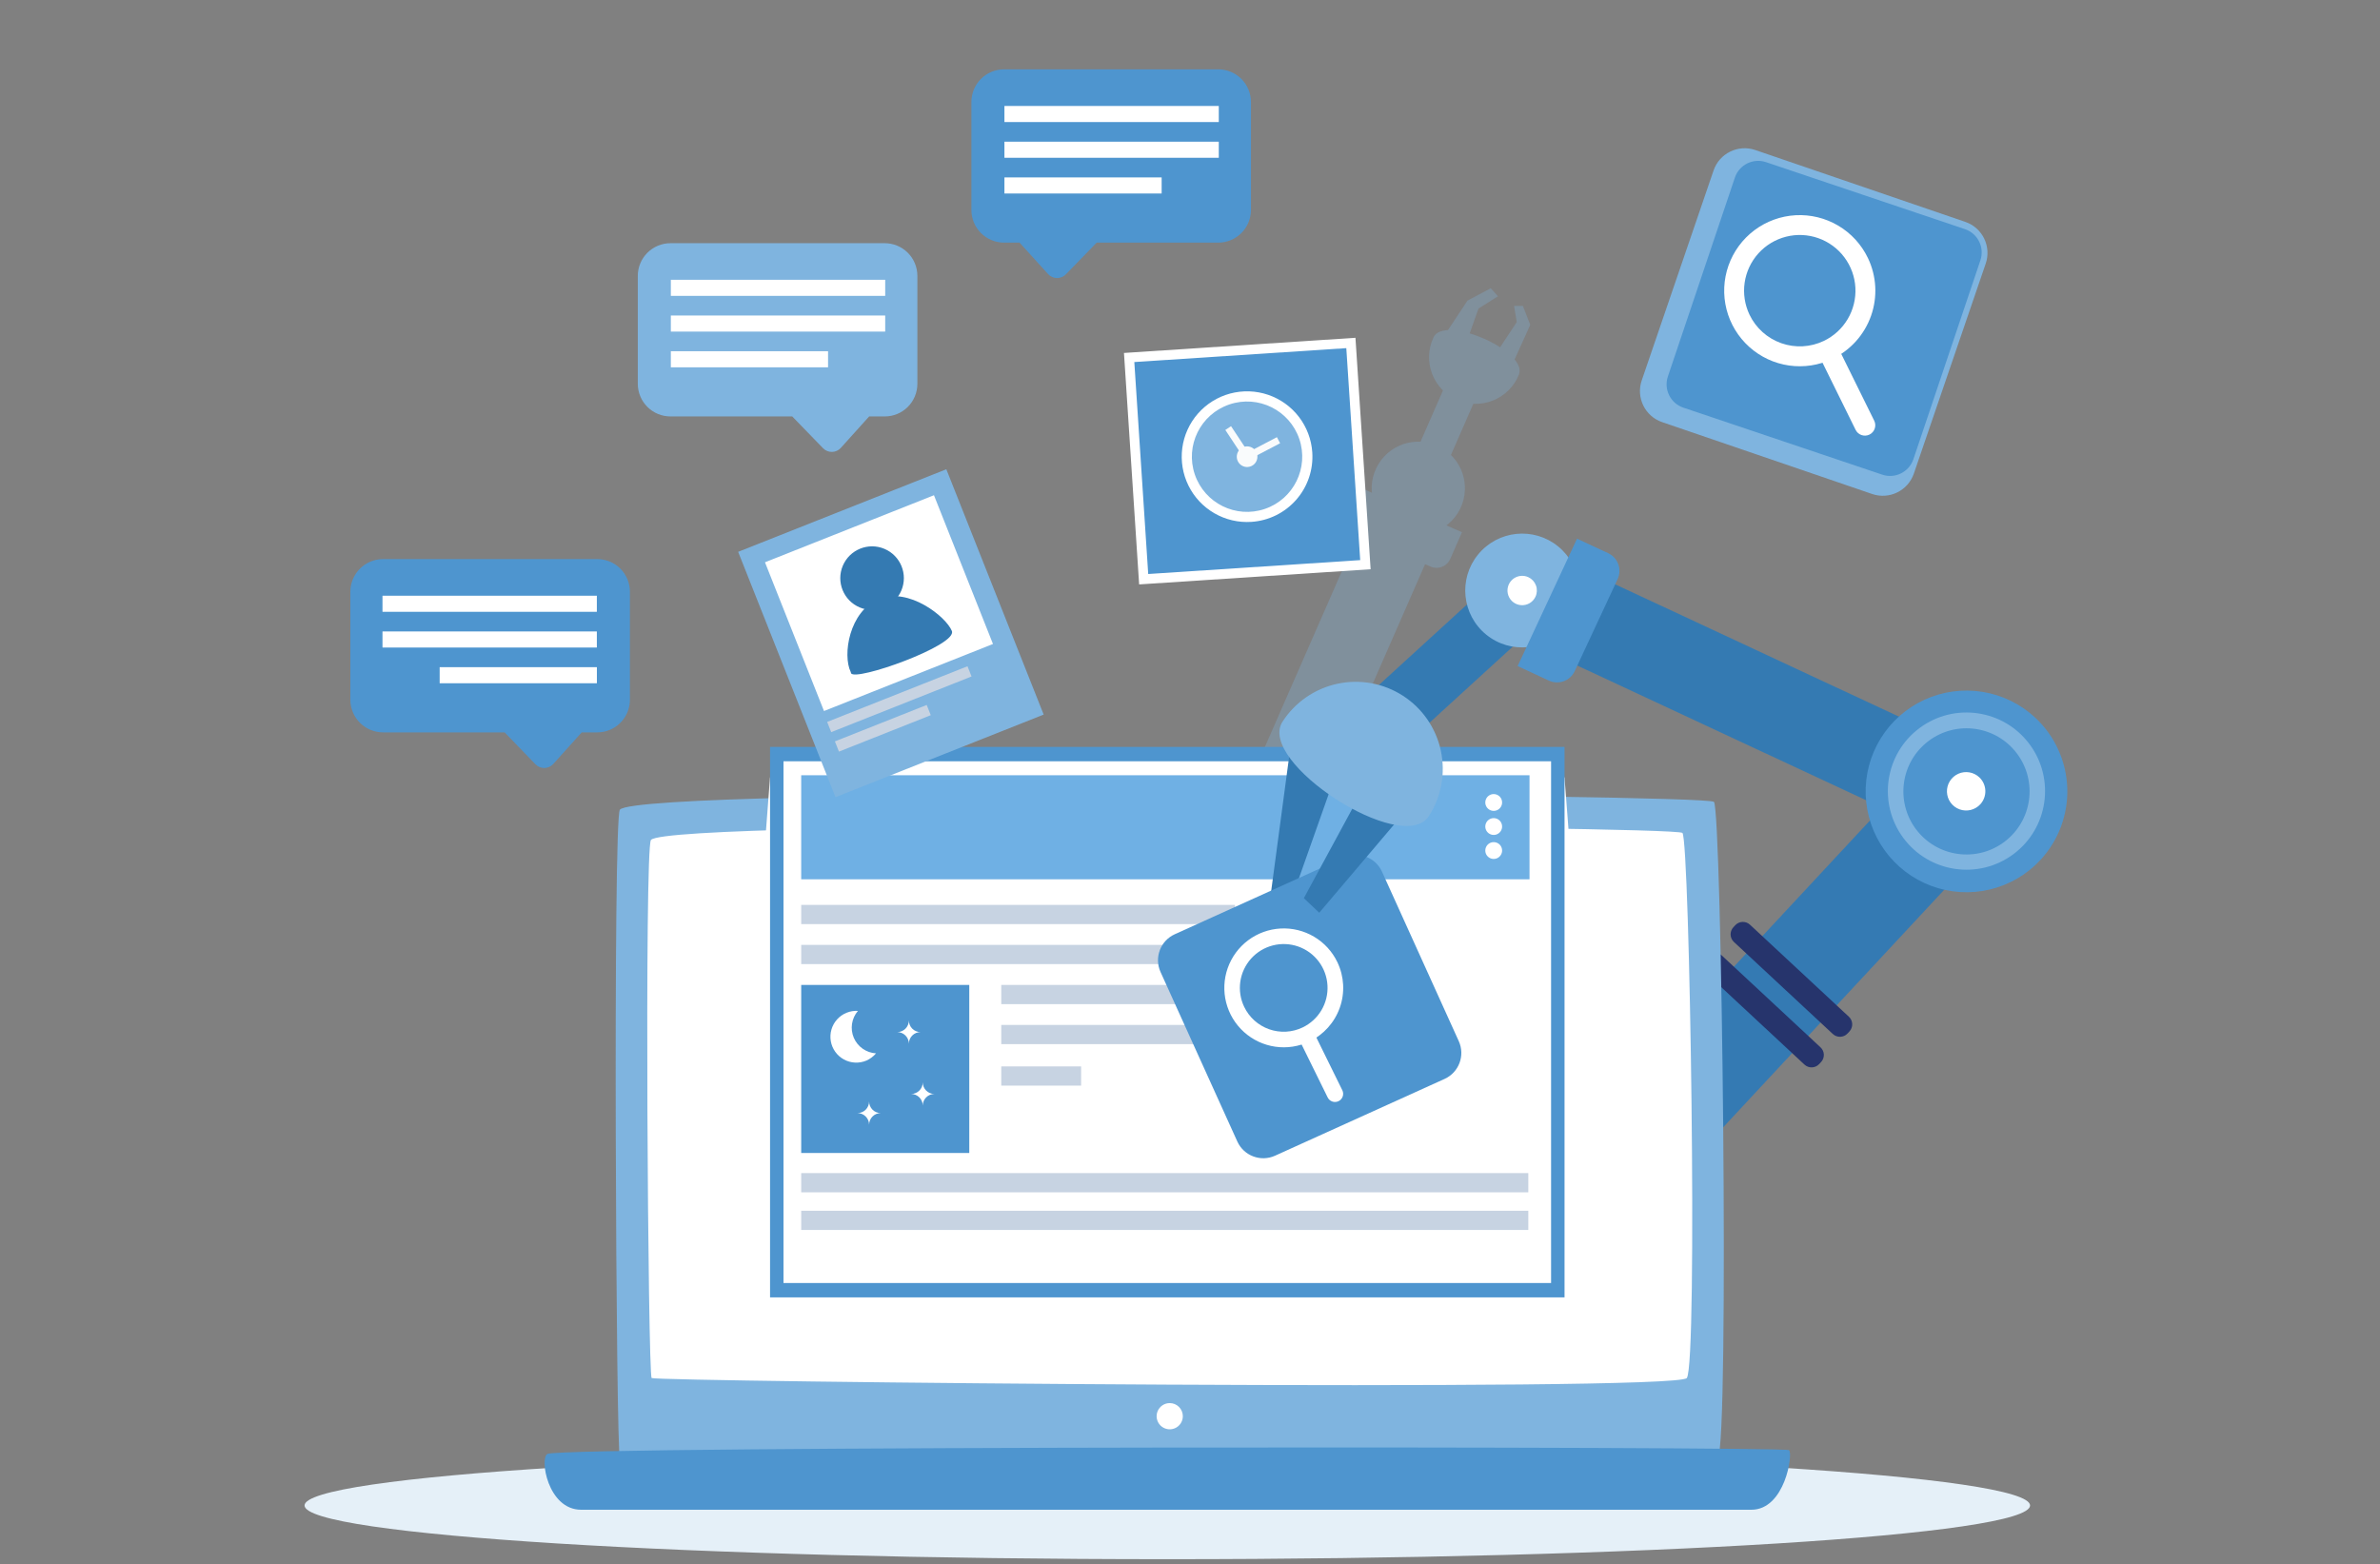 <svg width="633" height="416" viewBox="0 0 633 416" fill="none" xmlns="http://www.w3.org/2000/svg">
<rect x="0" y="0" width="633" height="416" fill="#808080" stroke="none"/>
<g opacity="0.3">
<path d="M383.062 90.893L390.303 79.953L396.494 76.666L398.417 78.805L393.237 82.072L388.057 96.623L383.062 90.893Z" fill="#7FB4DF"/>
<path d="M400.485 100.821L407 86.398L405.038 81.365H402.683L403.409 85.663L395.285 97.966L400.485 100.821Z" fill="#7FB4DF"/>
<path d="M393.577 103.496L385.488 99.954L369.048 137.495L377.137 141.037L393.577 103.496Z" fill="#7FB4DF"/>
<path d="M387.776 136.386C391.374 130.558 389.567 122.917 383.739 119.319C377.911 115.721 370.269 117.529 366.671 123.357C363.073 129.185 364.881 136.826 370.709 140.424C376.537 144.022 384.178 142.214 387.776 136.386Z" fill="#7FB4DF"/>
<path d="M381.237 89.783C380.54 91.281 380.148 92.904 380.087 94.555C380.025 96.207 380.294 97.854 380.878 99.4C381.462 100.946 382.349 102.359 383.487 103.558C384.624 104.756 385.99 105.715 387.504 106.378C389.018 107.041 390.649 107.395 392.301 107.419C393.954 107.443 395.594 107.136 397.126 106.517C398.658 105.898 400.051 104.978 401.223 103.813C402.395 102.648 403.323 101.261 403.951 99.732C406.698 93.472 383.984 83.514 381.237 89.783Z" fill="#7FB4DF"/>
<path d="M375.935 132.787C376.514 133.04 377.155 133.116 377.778 133.004C378.4 132.893 378.975 132.6 379.431 132.161C379.887 131.723 380.203 131.16 380.338 130.542C380.474 129.925 380.423 129.281 380.193 128.692C379.963 128.103 379.564 127.595 379.045 127.233C378.527 126.871 377.913 126.671 377.281 126.658C376.649 126.645 376.027 126.819 375.494 127.159C374.961 127.499 374.541 127.989 374.286 128.568C374.117 128.953 374.025 129.368 374.016 129.789C374.008 130.21 374.082 130.628 374.235 131.02C374.388 131.412 374.617 131.769 374.909 132.073C375.2 132.376 375.549 132.619 375.935 132.787Z" fill="#7FB4DF"/>
<path d="M382.199 142.824L364.305 134.987L324.002 227.018L341.896 234.855L382.199 142.824Z" fill="#7FB4DF"/>
<path d="M360.754 129.255L388.84 141.554L385.73 148.654C385.306 149.622 384.516 150.382 383.532 150.767C382.548 151.151 381.451 151.129 380.483 150.705L359.722 141.614C358.755 141.19 357.995 140.399 357.61 139.415C357.226 138.431 357.248 137.334 357.672 136.367L360.781 129.267L360.754 129.255Z" fill="#7FB4DF"/>
<path d="M321.919 330.783H341.453V230.314H321.919V330.783Z" fill="#7FB4DF"/>
<path d="M331.689 252.644C343.826 252.644 353.666 242.804 353.666 230.666C353.666 218.528 343.826 208.688 331.689 208.688C319.551 208.688 309.711 218.528 309.711 230.666C309.711 242.804 319.551 252.644 331.689 252.644Z" fill="#7FB4DF"/>
<path d="M331.689 247.798C341.15 247.798 348.82 240.128 348.82 230.667C348.82 221.206 341.15 213.536 331.689 213.536C322.228 213.536 314.559 221.206 314.559 230.667C314.559 240.128 322.228 247.798 331.689 247.798Z" fill="#7FB4DF"/>
<path d="M331.685 244.422C339.282 244.422 345.441 238.264 345.441 230.667C345.441 223.07 339.282 216.911 331.685 216.911C324.088 216.911 317.93 223.07 317.93 230.667C317.93 238.264 324.088 244.422 331.685 244.422Z" fill="#7FB4DF"/>
<path d="M331.689 234.797C333.97 234.797 335.82 232.948 335.82 230.667C335.82 228.385 333.97 226.536 331.689 226.536C329.408 226.536 327.559 228.385 327.559 230.667C327.559 232.948 329.408 234.797 331.689 234.797Z" fill="#7FB4DF"/>
<path d="M318.805 288.221H344.551C345.726 288.221 346.68 287.267 346.68 286.092V285.817C346.68 284.641 345.726 283.688 344.551 283.688H318.805C317.63 283.688 316.676 284.641 316.676 285.817V286.092C316.676 287.267 317.63 288.221 318.805 288.221Z" fill="#7FB4DF"/>
<path d="M318.805 296.255H344.551C345.726 296.255 346.68 295.302 346.68 294.126V293.851C346.68 292.675 345.726 291.722 344.551 291.722H318.805C317.63 291.722 316.676 292.675 316.676 293.851V294.126C316.676 295.302 317.63 296.255 318.805 296.255Z" fill="#7FB4DF"/>
</g>
<path d="M538.759 213.393L518.984 194.992L424.35 296.688L444.125 315.089L538.759 213.393Z" fill="#347AB3"/>
<path d="M491.745 270.443L465.435 245.96C464.315 244.918 462.561 244.981 461.518 246.101L461.022 246.634C459.98 247.755 460.043 249.508 461.163 250.551L487.473 275.034C488.594 276.076 490.347 276.013 491.39 274.893L491.886 274.36C492.929 273.239 492.865 271.486 491.745 270.443Z" fill="#26346C"/>
<path d="M484.198 278.579L457.888 254.096C456.768 253.053 455.014 253.116 453.971 254.237L453.475 254.77C452.433 255.89 452.496 257.644 453.616 258.687L479.926 283.17C481.047 284.212 482.8 284.149 483.843 283.029L484.339 282.496C485.382 281.375 485.319 279.622 484.198 278.579Z" fill="#26346C"/>
<path d="M310.466 414.729C437.197 414.729 539.932 408.331 539.932 400.438C539.932 392.545 437.197 386.146 310.466 386.146C183.735 386.146 81 392.545 81 400.438C81 408.331 183.735 414.729 310.466 414.729Z" fill="#E5F0F8"/>
<path d="M164.868 215.367C162.99 217.615 163.833 386.825 164.868 387.859C165.902 388.894 453.773 392.01 456.889 387.859C460.005 383.708 457.923 215.367 455.854 213.285C453.785 211.203 170.053 209.147 164.868 215.367Z" fill="#7FB4DF"/>
<path d="M173.136 223.413C171.36 225.456 172.331 365.611 173.315 366.543C174.298 367.476 445.68 370.285 448.63 366.543C451.581 362.801 449.422 223.413 447.468 221.548C445.514 219.683 178.027 217.793 173.136 223.413Z" fill="white"/>
<path d="M145.622 386.722C143.464 387.68 145.622 401.575 154.562 401.575H465.804C474.745 401.575 476.903 386.773 475.843 385.726C474.783 384.679 150.373 384.589 145.622 386.722Z" fill="#4E95CF"/>
<path d="M314.594 376.696C314.594 377.385 314.39 378.059 314.007 378.633C313.624 379.206 313.079 379.653 312.442 379.917C311.805 380.181 311.104 380.25 310.428 380.115C309.751 379.981 309.13 379.649 308.642 379.161C308.155 378.673 307.823 378.052 307.688 377.376C307.554 376.699 307.623 375.998 307.887 375.361C308.15 374.724 308.597 374.18 309.171 373.797C309.744 373.413 310.418 373.209 311.108 373.209C312.032 373.209 312.919 373.576 313.573 374.23C314.227 374.884 314.594 375.771 314.594 376.696Z" fill="white"/>
<path d="M360.505 89.847L298.938 93.882L302.973 155.449L364.54 151.414L360.505 89.847Z" fill="white"/>
<path d="M358.072 92.603L301.691 96.299L305.387 152.679L361.767 148.984L358.072 92.603Z" fill="#4E95CF"/>
<path d="M349.024 120.333C348.799 116.903 347.562 113.616 345.47 110.888C343.377 108.161 340.522 106.115 337.267 105.01C334.011 103.904 330.501 103.789 327.18 104.679C323.86 105.569 320.877 107.423 318.61 110.008C316.344 112.593 314.894 115.792 314.446 119.2C313.997 122.609 314.569 126.074 316.09 129.157C317.61 132.241 320.011 134.804 322.989 136.523C325.966 138.241 329.386 139.039 332.817 138.814C335.095 138.666 337.322 138.071 339.369 137.062C341.417 136.053 343.246 134.65 344.751 132.933C346.257 131.217 347.409 129.221 348.142 127.059C348.875 124.897 349.175 122.611 349.024 120.333Z" fill="white"/>
<path d="M336.396 135.371C344.07 132.763 348.176 124.429 345.569 116.755C342.961 109.082 334.626 104.975 326.953 107.583C319.279 110.191 315.173 118.525 317.78 126.199C320.388 133.872 328.723 137.979 336.396 135.371Z" fill="#7FB4DF"/>
<path d="M334.427 121.291C334.39 120.749 334.194 120.231 333.862 119.8C333.531 119.37 333.079 119.048 332.565 118.874C332.05 118.701 331.496 118.684 330.971 118.825C330.447 118.967 329.976 119.261 329.619 119.67C329.262 120.079 329.034 120.585 328.964 121.124C328.894 121.662 328.986 122.209 329.227 122.696C329.468 123.183 329.848 123.587 330.319 123.857C330.79 124.128 331.331 124.253 331.873 124.216C332.599 124.167 333.276 123.831 333.755 123.283C334.234 122.734 334.476 122.018 334.427 121.291Z" fill="#F9FBFC"/>
<path d="M327.418 113.358L325.895 114.365L331.239 122.452L332.763 121.445L327.418 113.358Z" fill="#F9FBFC"/>
<path d="M331.028 120.778L331.875 122.396L340.463 117.901L339.616 116.283L331.028 120.778Z" fill="#F9FBFC"/>
<path d="M427.923 361.472H193.004L204.805 206.758H416.11L427.923 361.472Z" fill="white" style="mix-blend-mode:multiply"/>
<path d="M416.114 198.673H204.809V345.086H416.114V198.673Z" fill="#4E95CF"/>
<path d="M412.536 202.492H208.383V341.268H412.536V202.492Z" fill="white"/>
<path d="M406.8 206.209H213.094V233.885H406.8V206.209Z" fill="#6FB0E4"/>
<path d="M328.459 240.692H213.094V245.801H328.459V240.692Z" fill="#C7D3E2"/>
<path d="M406.48 312.034H213.094V317.143H406.48V312.034Z" fill="#C7D3E2"/>
<path d="M406.48 322.047H213.094V327.155H406.48V322.047Z" fill="#C7D3E2"/>
<path d="M328.459 251.331H213.094V256.44H328.459V251.331Z" fill="#C7D3E2"/>
<path d="M328.46 261.982H266.301V267.091H328.46V261.982Z" fill="#C7D3E2"/>
<path d="M328.46 272.621H266.301V277.73H328.46V272.621Z" fill="#C7D3E2"/>
<path d="M287.54 283.655H266.301V288.764H287.54V283.655Z" fill="#C7D3E2"/>
<path d="M399.509 213.45C399.509 213.892 399.378 214.325 399.132 214.693C398.885 215.061 398.536 215.347 398.126 215.516C397.717 215.685 397.267 215.728 396.833 215.641C396.399 215.554 396.001 215.34 395.689 215.026C395.377 214.712 395.165 214.312 395.08 213.878C394.996 213.444 395.042 212.994 395.213 212.586C395.384 212.178 395.672 211.829 396.042 211.585C396.411 211.341 396.844 211.212 397.287 211.215C397.58 211.215 397.87 211.273 398.14 211.385C398.411 211.498 398.656 211.663 398.863 211.87C399.069 212.078 399.233 212.324 399.344 212.596C399.455 212.867 399.511 213.157 399.509 213.45Z" fill="white"/>
<path d="M399.509 219.836C399.512 220.279 399.382 220.713 399.138 221.082C398.893 221.452 398.544 221.74 398.135 221.911C397.726 222.081 397.276 222.127 396.841 222.041C396.406 221.955 396.007 221.742 395.694 221.429C395.38 221.115 395.167 220.716 395.081 220.281C394.996 219.846 395.041 219.396 395.212 218.987C395.382 218.578 395.671 218.229 396.04 217.985C396.41 217.74 396.844 217.611 397.287 217.613C397.579 217.613 397.868 217.671 398.137 217.782C398.407 217.894 398.652 218.058 398.858 218.264C399.065 218.471 399.228 218.716 399.34 218.985C399.452 219.255 399.509 219.544 399.509 219.836Z" fill="white"/>
<path d="M399.509 226.221C399.512 226.664 399.382 227.098 399.138 227.468C398.893 227.837 398.544 228.126 398.135 228.296C397.726 228.467 397.276 228.513 396.841 228.427C396.406 228.341 396.007 228.128 395.694 227.814C395.38 227.501 395.167 227.102 395.081 226.667C394.996 226.232 395.041 225.782 395.212 225.373C395.382 224.964 395.671 224.615 396.04 224.37C396.41 224.126 396.844 223.997 397.287 223.999C397.579 223.999 397.868 224.057 398.137 224.168C398.407 224.28 398.652 224.444 398.858 224.65C399.065 224.856 399.228 225.101 399.34 225.371C399.452 225.641 399.509 225.929 399.509 226.221Z" fill="white"/>
<path d="M257.794 261.982H213.094V306.683H257.794V261.982Z" fill="#4E95CF"/>
<path d="M227.081 276.031C226.58 274.857 226.417 273.566 226.612 272.304C226.806 271.043 227.349 269.861 228.179 268.891C227.142 268.826 226.104 268.997 225.143 269.39C224.181 269.783 223.321 270.388 222.627 271.161C221.932 271.933 221.422 272.853 221.134 273.851C220.845 274.849 220.787 275.899 220.962 276.923C221.137 277.947 221.542 278.918 222.146 279.763C222.75 280.609 223.537 281.306 224.449 281.804C225.36 282.302 226.373 282.587 227.41 282.637C228.448 282.688 229.484 282.504 230.44 282.097C231.426 281.662 232.3 281.006 232.994 280.182C231.72 280.108 230.491 279.681 229.446 278.948C228.402 278.215 227.582 277.204 227.081 276.031Z" fill="white"/>
<path d="M245.423 294.077C245.423 293.257 245.097 292.471 244.517 291.891C243.938 291.312 243.152 290.986 242.332 290.986C243.152 290.986 243.938 290.661 244.517 290.081C245.097 289.501 245.423 288.715 245.423 287.896C245.423 288.715 245.748 289.501 246.328 290.081C246.908 290.661 247.694 290.986 248.513 290.986C247.694 290.986 246.908 291.312 246.328 291.891C245.748 292.471 245.423 293.257 245.423 294.077Z" fill="white"/>
<path d="M241.727 277.628C241.729 277.221 241.65 276.818 241.496 276.441C241.341 276.065 241.114 275.722 240.827 275.434C240.54 275.146 240.198 274.917 239.822 274.761C239.447 274.605 239.044 274.524 238.637 274.524C239.043 274.524 239.445 274.444 239.819 274.289C240.194 274.134 240.535 273.906 240.822 273.619C241.109 273.332 241.337 272.991 241.492 272.616C241.647 272.241 241.727 271.839 241.727 271.434C241.727 271.839 241.807 272.241 241.963 272.616C242.118 272.991 242.346 273.332 242.633 273.619C242.92 273.906 243.26 274.134 243.635 274.289C244.01 274.444 244.412 274.524 244.818 274.524C244.411 274.524 244.008 274.605 243.632 274.761C243.257 274.917 242.915 275.146 242.628 275.434C242.341 275.722 242.114 276.065 241.959 276.441C241.804 276.818 241.726 277.221 241.727 277.628Z" fill="white"/>
<path d="M231.153 299.161C231.153 298.341 230.828 297.555 230.248 296.975C229.668 296.396 228.882 296.07 228.062 296.07C228.882 296.07 229.668 295.745 230.248 295.165C230.828 294.585 231.153 293.799 231.153 292.979C231.153 293.799 231.479 294.585 232.058 295.165C232.638 295.745 233.424 296.07 234.244 296.07C233.424 296.07 232.638 296.396 232.058 296.975C231.479 297.555 231.153 298.341 231.153 299.161Z" fill="white"/>
<path d="M522.698 59.016L466.847 39.904C462.283 38.342 457.316 40.777 455.754 45.341L436.643 101.192C435.081 105.757 437.515 110.724 442.08 112.286L497.931 131.397C502.495 132.959 507.462 130.524 509.024 125.96L528.135 70.109C529.697 65.544 527.263 60.578 522.698 59.016Z" fill="#7FB4DF"/>
<path d="M522.607 60.95L469.708 43.131C466.284 41.978 462.573 43.819 461.419 47.243L443.601 100.143C442.447 103.567 444.288 107.278 447.712 108.431L500.612 126.25C504.036 127.403 507.747 125.562 508.9 122.138L526.719 69.239C527.872 65.814 526.032 62.104 522.607 60.95Z" fill="#4E95CF"/>
<path d="M496.805 68.634C495.087 65.049 492.345 62.054 488.925 60.027C485.505 58.001 481.56 57.033 477.591 57.248C473.621 57.463 469.804 58.85 466.623 61.233C463.441 63.617 461.038 66.891 459.717 70.64C458.396 74.39 458.216 78.447 459.2 82.298C460.184 86.15 462.289 89.623 465.247 92.279C468.205 94.935 471.884 96.654 475.819 97.219C479.754 97.784 483.768 97.17 487.354 95.454C489.736 94.314 491.87 92.716 493.635 90.751C495.399 88.786 496.759 86.493 497.636 84.002C498.514 81.511 498.892 78.872 498.75 76.235C498.607 73.599 497.946 71.016 496.805 68.634ZM465.31 83.704C464.048 81.061 463.597 78.103 464.015 75.204C464.433 72.304 465.701 69.594 467.659 67.415C469.617 65.236 472.177 63.687 475.016 62.963C477.854 62.238 480.843 62.372 483.606 63.346C486.368 64.321 488.78 66.092 490.536 68.437C492.292 70.782 493.314 73.594 493.472 76.519C493.629 79.445 492.916 82.351 491.423 84.871C489.93 87.391 487.722 89.412 485.081 90.678C481.534 92.374 477.459 92.592 473.752 91.284C470.045 89.976 467.008 87.25 465.31 83.704Z" fill="white"/>
<path d="M493.508 114.292L483.125 93.232L488.093 90.856L498.489 111.917C498.806 112.574 498.85 113.33 498.61 114.02C498.371 114.709 497.868 115.275 497.212 115.595C496.884 115.755 496.527 115.848 496.162 115.869C495.798 115.89 495.432 115.839 495.088 115.718C494.743 115.596 494.426 115.408 494.155 115.163C493.884 114.919 493.664 114.623 493.508 114.292Z" fill="white"/>
<path d="M324.031 18.442H267.044C265.902 18.442 264.772 18.667 263.718 19.105C262.663 19.542 261.705 20.183 260.899 20.991C260.092 21.798 259.452 22.757 259.017 23.812C258.581 24.867 258.358 25.998 258.359 27.14V55.837C258.358 56.979 258.581 58.11 259.017 59.165C259.452 60.22 260.092 61.179 260.899 61.987C261.705 62.794 262.663 63.435 263.718 63.873C264.772 64.31 265.902 64.535 267.044 64.535H271.169L278.768 72.913C279.066 73.236 279.426 73.496 279.828 73.676C280.229 73.856 280.662 73.952 281.102 73.959C281.541 73.966 281.978 73.884 282.385 73.717C282.791 73.551 283.16 73.303 283.468 72.99L291.68 64.535H324.018C326.325 64.535 328.537 63.618 330.168 61.987C331.799 60.356 332.715 58.144 332.715 55.837V27.14C332.715 24.835 331.801 22.625 330.172 20.994C328.544 19.364 326.335 18.446 324.031 18.442Z" fill="#4E95CF"/>
<path d="M324.157 28.186H267.145V32.465H324.157V28.186Z" fill="white"/>
<path d="M324.157 37.688H267.145V41.967H324.157V37.688Z" fill="white"/>
<path d="M308.959 47.19H267.145V51.469H308.959V47.19Z" fill="white"/>
<path d="M101.881 148.712H158.855C159.996 148.712 161.127 148.937 162.181 149.374C163.236 149.811 164.194 150.452 165 151.26C165.807 152.068 166.446 153.027 166.882 154.082C167.318 155.137 167.541 156.268 167.539 157.409V186.107C167.541 187.249 167.318 188.379 166.882 189.434C166.446 190.489 165.807 191.448 165 192.256C164.194 193.064 163.236 193.705 162.181 194.142C161.127 194.579 159.996 194.804 158.855 194.804H154.717L147.131 203.234C146.833 203.557 146.472 203.817 146.071 203.996C145.67 204.176 145.237 204.273 144.797 204.28C144.357 204.287 143.921 204.205 143.514 204.038C143.107 203.871 142.739 203.624 142.431 203.31L134.219 194.804H101.881C99.574 194.804 97.362 193.888 95.731 192.257C94.1 190.626 93.184 188.414 93.184 186.107V157.409C93.184 155.103 94.1 152.89 95.731 151.259C97.362 149.628 99.574 148.712 101.881 148.712Z" fill="#4E95CF"/>
<path d="M101.73 162.734H158.742V158.456H101.73V162.734Z" fill="white"/>
<path d="M101.73 172.237H158.742V167.959H101.73V172.237Z" fill="white"/>
<path d="M116.936 181.738H158.75V177.46H116.936V181.738Z" fill="white"/>
<path d="M178.33 64.689H235.304C237.607 64.689 239.816 65.603 241.445 67.232C243.074 68.861 243.989 71.07 243.989 73.373V102.084C243.99 103.224 243.767 104.355 243.331 105.409C242.895 106.463 242.256 107.421 241.449 108.228C240.642 109.035 239.684 109.675 238.629 110.111C237.575 110.546 236.445 110.77 235.304 110.768H231.166L223.618 119.146C223.322 119.472 222.963 119.734 222.562 119.916C222.161 120.098 221.728 120.196 221.287 120.205C220.847 120.213 220.41 120.131 220.003 119.965C219.595 119.798 219.226 119.55 218.918 119.236L210.706 110.768H178.33C177.189 110.77 176.058 110.546 175.003 110.111C173.948 109.675 172.989 109.036 172.181 108.229C171.373 107.422 170.732 106.464 170.295 105.41C169.858 104.355 169.633 103.225 169.633 102.084V73.373C169.636 71.069 170.554 68.86 172.185 67.231C173.815 65.603 176.026 64.689 178.33 64.689Z" fill="#7FB4DF"/>
<path d="M235.434 74.419H178.422V78.697H235.434V74.419Z" fill="white"/>
<path d="M235.434 83.922H178.422V88.2H235.434V83.922Z" fill="white"/>
<path d="M220.236 93.424H178.422V97.702H220.236V93.424Z" fill="white"/>
<path d="M343.301 198.048L337.848 238.827L343.467 239.274L357.375 199.938L343.301 198.048Z" fill="#347AB2"/>
<path d="M357.526 228.081L312.446 248.502C308.629 250.23 306.937 254.726 308.665 258.542L329.086 303.622C330.815 307.439 335.31 309.131 339.127 307.402L384.207 286.982C388.024 285.253 389.716 280.757 387.987 276.941L367.566 231.861C365.838 228.044 361.342 226.352 357.526 228.081Z" fill="#4E95CF"/>
<path d="M377.48 211.407L350.877 242.774L346.777 238.905L366.65 202.212L377.48 211.407Z" fill="#347AB2"/>
<path d="M416.341 159.211L405.219 147.039L358.879 189.383L370.001 201.554L416.341 159.211Z" fill="#347AB2"/>
<path d="M416.569 166.634C421.851 160.157 420.883 150.623 414.406 145.34C407.928 140.058 398.395 141.026 393.112 147.503C387.829 153.981 388.798 163.514 395.275 168.797C401.752 174.08 411.286 173.111 416.569 166.634Z" fill="#7FB4DF"/>
<path d="M341.117 191.943C342.768 189.389 344.906 187.185 347.409 185.457C349.912 183.729 352.731 182.51 355.705 181.872C358.679 181.233 361.749 181.186 364.741 181.734C367.733 182.282 370.587 183.414 373.141 185.066C375.696 186.717 377.9 188.855 379.628 191.358C381.356 193.861 382.574 196.68 383.213 199.653C383.851 202.627 383.898 205.698 383.35 208.689C382.802 211.681 381.67 214.536 380.019 217.09C373.046 227.831 334.131 202.684 341.117 191.943Z" fill="#7FB4DF"/>
<path d="M408.386 158.725C408.059 159.425 407.531 160.012 406.87 160.412C406.209 160.812 405.444 161.008 404.673 160.973C403.901 160.939 403.156 160.677 402.533 160.22C401.91 159.763 401.437 159.131 401.173 158.405C400.909 157.679 400.866 156.89 401.05 156.14C401.233 155.389 401.635 154.71 402.205 154.188C402.775 153.666 403.486 153.325 404.25 153.207C405.014 153.089 405.795 153.2 406.496 153.527C406.961 153.743 407.38 154.05 407.727 154.429C408.074 154.807 408.343 155.251 408.518 155.734C408.694 156.216 408.773 156.729 408.75 157.242C408.727 157.756 408.603 158.259 408.386 158.725Z" fill="white"/>
<path d="M521.814 224.741L531.891 203.131L420.771 151.315L410.694 172.925L521.814 224.741Z" fill="#347AB2"/>
<path d="M430.235 154.033L418.824 178.516C418.243 179.762 417.191 180.727 415.898 181.197C414.606 181.668 413.18 181.606 411.933 181.025L403.645 177.162L419.438 143.279L427.726 147.142C428.972 147.723 429.937 148.776 430.408 150.068C430.878 151.36 430.816 152.786 430.235 154.033Z" fill="#4E95CF"/>
<path d="M355.704 255.941C354.356 253.12 352.2 250.762 349.511 249.166C346.823 247.569 343.721 246.806 340.598 246.973C337.475 247.139 334.472 248.228 331.968 250.101C329.465 251.974 327.572 254.548 326.531 257.497C325.49 260.445 325.346 263.636 326.119 266.667C326.891 269.697 328.545 272.43 330.87 274.52C333.196 276.611 336.089 277.965 339.184 278.411C342.279 278.857 345.437 278.375 348.259 277.027C352.04 275.215 354.948 271.978 356.344 268.024C357.74 264.071 357.51 259.725 355.704 255.941ZM330.902 267.793C329.908 265.712 329.554 263.384 329.883 261.101C330.212 258.819 331.211 256.686 332.752 254.971C334.294 253.256 336.309 252.037 338.544 251.468C340.778 250.898 343.131 251.004 345.306 251.772C347.48 252.539 349.378 253.934 350.759 255.78C352.141 257.626 352.944 259.841 353.068 262.143C353.191 264.446 352.629 266.733 351.452 268.716C350.276 270.699 348.538 272.289 346.458 273.285C345.076 273.948 343.577 274.332 342.047 274.415C340.517 274.497 338.985 274.277 337.54 273.767C336.095 273.257 334.765 272.467 333.626 271.441C332.487 270.416 331.561 269.176 330.902 267.793Z" fill="white"/>
<path d="M353.096 291.868L344.922 275.265L348.843 273.4L357.017 290.003C357.142 290.26 357.215 290.54 357.231 290.825C357.248 291.111 357.207 291.397 357.112 291.667C357.017 291.936 356.869 292.185 356.677 292.397C356.486 292.609 356.254 292.781 355.995 292.903C355.737 293.026 355.457 293.097 355.171 293.111C354.885 293.126 354.6 293.084 354.33 292.988C354.061 292.892 353.813 292.743 353.601 292.551C353.389 292.359 353.218 292.127 353.096 291.868Z" fill="white"/>
<path d="M542.655 228.776C539.041 232.66 534.358 235.385 529.196 236.606C524.034 237.828 518.625 237.491 513.655 235.639C508.684 233.787 504.374 230.502 501.27 226.201C498.166 221.899 496.408 216.774 496.217 211.473C496.026 206.172 497.411 200.933 500.197 196.42C502.983 191.906 507.045 188.319 511.869 186.114C516.694 183.909 522.064 183.184 527.3 184.03C532.537 184.877 537.405 187.257 541.288 190.871C543.867 193.27 545.948 196.153 547.412 199.357C548.876 202.56 549.695 206.021 549.822 209.54C549.949 213.06 549.381 216.571 548.152 219.871C546.922 223.172 545.054 226.198 542.655 228.776Z" fill="#4E95CF"/>
<path d="M535.473 227.216C544.746 220.335 546.684 207.24 539.803 197.968C532.922 188.695 519.827 186.757 510.554 193.638C501.282 200.519 499.344 213.614 506.225 222.887C513.106 232.159 526.201 234.097 535.473 227.216Z" fill="#7FB4DF"/>
<path d="M533.743 223.411C540.872 217.488 541.85 206.907 535.927 199.778C530.004 192.649 519.424 191.671 512.295 197.594C505.166 203.517 504.188 214.098 510.111 221.227C516.034 228.356 526.614 229.333 533.743 223.411Z" fill="#4E95CF"/>
<path d="M526.713 213.91C526.03 214.662 525.139 215.194 524.152 215.438C523.166 215.681 522.129 215.625 521.175 215.276C520.221 214.927 519.392 214.302 518.795 213.48C518.198 212.658 517.86 211.676 517.824 210.661C517.787 209.645 518.054 208.642 518.591 207.78C519.128 206.917 519.909 206.234 520.836 205.818C521.763 205.401 522.793 205.271 523.794 205.443C524.795 205.615 525.723 206.082 526.457 206.783C527.421 207.704 527.987 208.964 528.034 210.295C528.082 211.626 527.608 212.923 526.713 213.91Z" fill="white"/>
<path d="M251.692 124.816L196.324 146.782L222.214 212.039L277.582 190.073L251.692 124.816Z" fill="#7FB4DF"/>
<path d="M248.402 131.727L203.457 149.559L219.155 189.126L264.1 171.295L248.402 131.727Z" fill="white"/>
<mask id="mask0_1549_859" style="mask-type:luminance" maskUnits="userSpaceOnUse" x="203" y="131" width="62" height="59">
<path d="M248.402 131.727L203.457 149.559L219.155 189.126L264.1 171.295L248.402 131.727Z" fill="white"/>
</mask>
<g mask="url(#mask0_1549_859)">
<path d="M226.349 179.056C227.307 181.393 254.702 171.661 253.169 167.842C251.637 164.024 241.675 156.093 233.769 159.324C225.864 162.555 224.025 174.203 226.272 178.762" fill="#347AB2"/>
<path d="M239.73 157.069C241.548 152.768 239.535 147.808 235.234 145.99C230.933 144.172 225.972 146.185 224.155 150.487C222.337 154.788 224.35 159.748 228.651 161.566C232.952 163.383 237.913 161.37 239.73 157.069Z" fill="#347AB2"/>
</g>
<path d="M257.32 177.216L219.996 192.023L221.075 194.742L258.398 179.934L257.32 177.216Z" fill="#C7D3E2"/>
<path d="M246.474 187.513L222.055 197.201L223.133 199.92L247.553 190.232L246.474 187.513Z" fill="#C7D3E2"/>
</svg>
